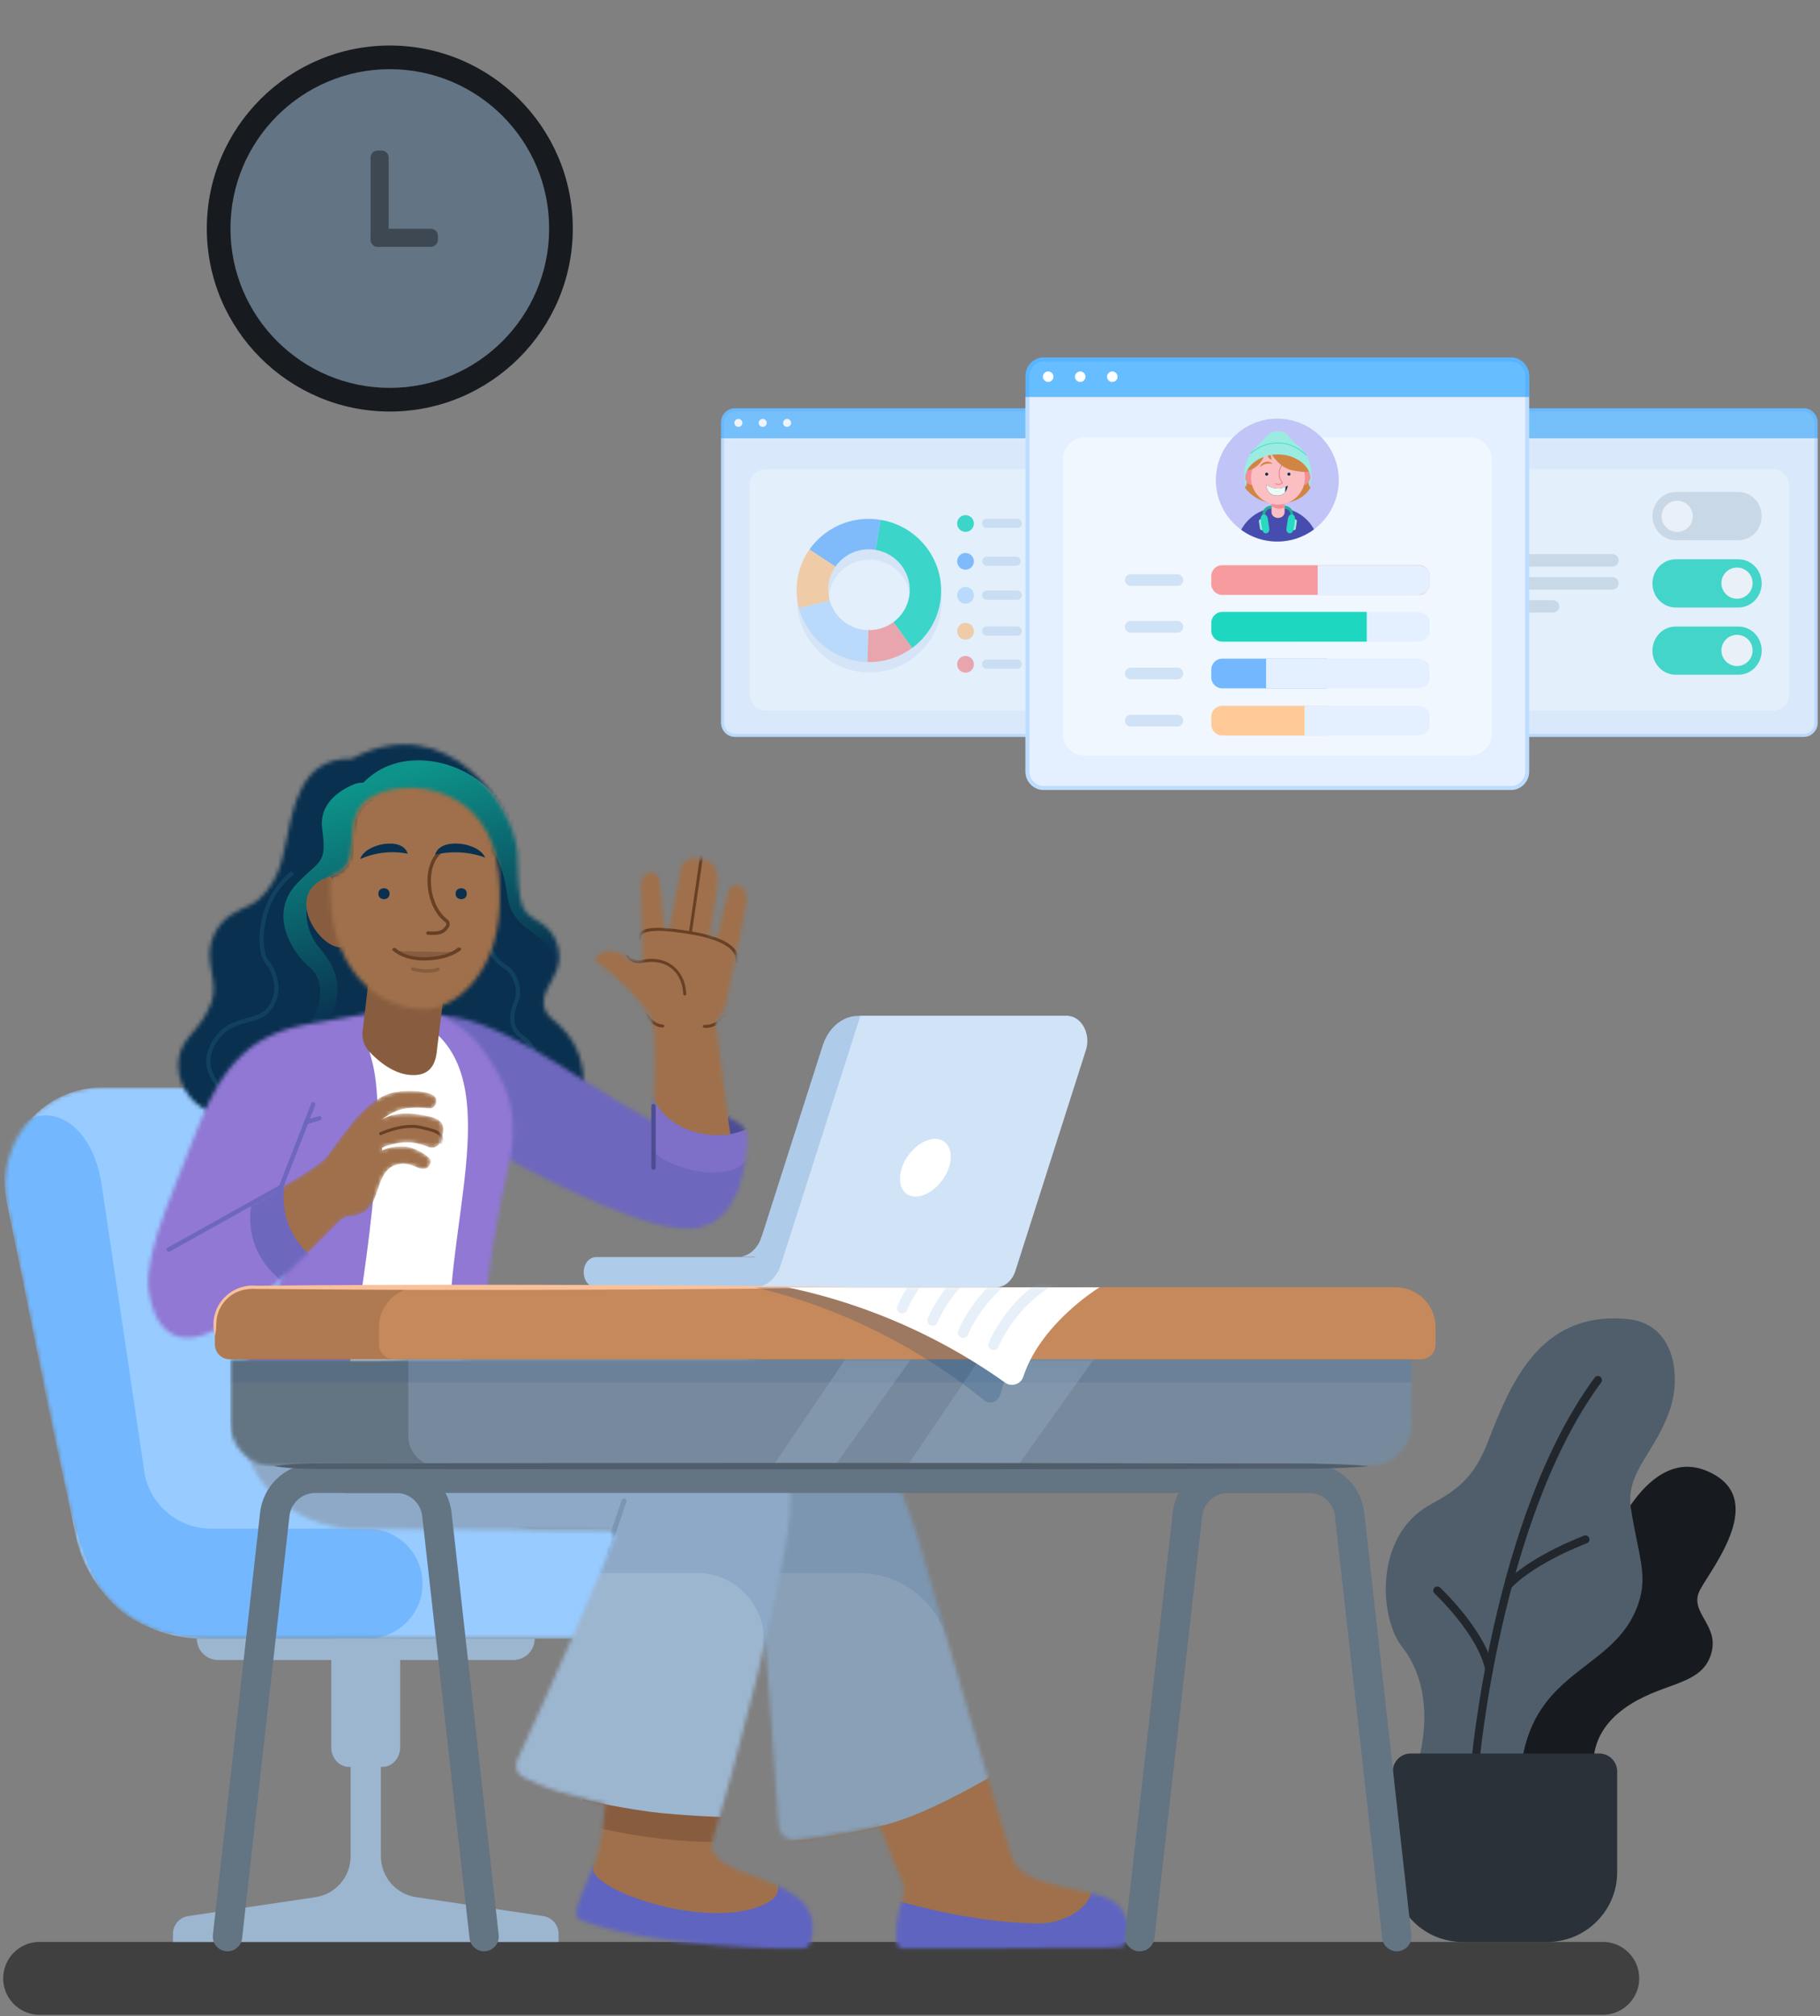 <svg width="455" height="504" viewBox="0 0 455 504" fill="none" xmlns="http://www.w3.org/2000/svg">
    <rect x="0" y="0" width="455" height="504" fill="#808080" stroke="none"/>
    <path d="M398.481 441.787s-1.49-8.06 7.47-14.62c8.96-6.57 18.65-5.57 21.53-12.86 3.17-8.03-5.7-11.02-2.41-16.99 3.29-5.97 17.03-22.98 1.79-29.55-15.24-6.57-24.5 18.5-24.5 18.5l-18.82 11.34-8.83 43.11 23.77 1.06v.01z" fill="#171B1F"/>
    <path d="M380.421 440.787c3.37-23.93 23.58-23.18 29.2-40 2.38-7.14-.02-11.82-1.87-23.55-1.49-9.46 6.22-13.97 9.86-25.28 2.69-8.36.92-21.04-10.61-22.2-22.55-2.27-29.73 17.13-35.1 30.86-3.48 8.88-7.64 11.83-14.34 15.52-14.22 7.83-12.67 28.44-7.07 35.5 9.36 11.8 4.12 28.41 4.12 28.41" fill="#505E6B"/>
    <g opacity=".82" stroke="#171B1F" stroke-width="2.02" stroke-linecap="round" stroke-linejoin="round">
        <path d="M368.771 441.207s5.351-61.9 30.711-96.23"/>
        <path d="M396.363 384.837s-12.54 4.67-18.9 11.03M359.332 397.607s11.11 10.42 12.95 19.61"/>
    </g>
    <path d="M352.701 438.337h47.1a4.49 4.49 0 0 1 4.49 4.49v25.17c0 9.63-7.82 17.45-17.45 17.45h-21.19c-9.63 0-17.45-7.82-17.45-17.45v-25.17a4.49 4.49 0 0 1 4.49-4.49h.01z" fill="#2A3138"/>
    <path opacity=".5" d="M400.691 485.437H9.911a9.11 9.11 0 0 0 0 18.22h390.78a9.11 9.11 0 0 0 0-18.22z" fill="#000"/>
    <mask id="ymf1qu4uda" style="mask-type:luminance" maskUnits="userSpaceOnUse" x="1" y="271" width="187" height="139">
        <path d="M173.271 409.627H50.611c-15.35 0-28.59-10.78-31.7-25.81l-17.09-82.67c-3.13-15.13 8.43-29.33 23.88-29.33h60.15c12.01 0 14 8.37 16.55 20.1l15.2 76.86a16.949 16.949 0 0 0 16.56 13.35h39.11c6.81 0 12.59 4.98 13.6 11.72 1.24 8.31-5.2 15.78-13.6 15.78z" fill="#fff"/>
    </mask>
    <g mask="url(#ymf1qu4uda)">
        <path d="M173.271 409.627H50.611c-15.35 0-28.59-10.78-31.7-25.81l-17.09-82.67c-3.13-15.13 8.43-29.33 23.88-29.33h72.43c12.01 0 1.72 8.37 4.27 20.1l15.2 76.86a16.949 16.949 0 0 0 16.56 13.35h39.11c6.81 0 12.59 4.98 13.6 11.72 1.24 8.31-5.2 15.78-13.6 15.78z" fill="#98CBFF"/>
        <path d="M105.49 393.847c-1.01-6.73-6.79-11.72-13.6-11.72H52.78c-7.97 0-14.87-5.56-16.56-13.35l-10.79-72.53c-3.7-24.43-27.18-22.44-24.13 1.43 2.87 13.93 13.28 69.97 17.98 85.54 4.7 15.57 10.71 26.4 36.93 26.4h35.68c8.4 0 14.84-7.47 13.6-15.78v.01z" fill="#73B8FF"/>
    </g>
    <path d="M95.222 464.057v-43.24h-7.57v43.24c0 5.07-3.68 9.38-8.68 10.18l-31.9 4.74c-2.2.33-3.83 2.21-3.83 4.44v2.02h96.4v-2.02c0-2.22-1.63-4.11-3.83-4.44l-31.9-4.74c-5-.8-8.68-5.11-8.68-10.18h-.01z" fill="#9CB6D0"/>
    <path d="M100.042 436.777v-27.15h-17.22v27.15c0 2.71 1.96 4.9 4.38 4.9h8.46c2.42 0 4.38-2.2 4.38-4.9z" fill="#9CB6D0"/>
    <path d="M49.191 409.627h84.49c0 2.95-2.39 5.34-5.34 5.34h-73.8c-2.95 0-5.34-2.39-5.34-5.34h-.01z" fill="#9CB6D0"/>
    <mask id="i9lrwyggqb" style="mask-type:luminance" maskUnits="userSpaceOnUse" x="44" y="186" width="102" height="114">
        <path d="M95.56 272.747c4.72 7.35 11.2 4.02 11.2 26.07 0 0-23.27 2.8-27.99-11.9-1.63-5.07-3.28-9.63-9.39-9.27-5.65.34-11.51 2.23-16.82.27-5.25-1.93-8.72-7.82-7.87-13.35.86-5.58 5.79-7.03 8.28-14.29 1.83-5.33-2.5-10.47.58-16.71 2.3-4.67 5.94-5.85 8.73-7.2 1.95-.94 2.85-1.77 4.38-3.6 2.33-2.79 3.54-6.02 4.49-10.61 2.1-10.13 3.77-22.82 16.77-22.47 23.93-12.88 40.65 12.12 41.42 23.37.26 3.71.02 7.47.68 11.14.25 1.38.65 2.78 1.54 3.86 1.11 1.34 2.82 2 4.23 3.02 3.42 2.46 4.9 7.29 3.46 11.25-1.21 3.32-4.27 6.5-3.09 9.84.63 1.77 2.29 2.91 3.69 4.16 5.46 4.88 7.52 13.22 4.96 20.08-2.06 5.52-5.58 3.43-9.3 1.46-3.7-1.96-7.41-3.93-11.11-5.89-5.12-2.71-10.24-5.42-15.35-8.14l-7.58-1.16s-10.64 2.74-5.91 10.09v-.02z" fill="#fff"/>
    </mask>
    <g mask="url(#i9lrwyggqb)">
        <path d="M178.7 152.827H1.42v157.88H178.7v-157.88z" fill="#09304F"/>
        <path d="M55.15 271.707s-5.69-4.57-1.57-11.24 10.48-4.3 13.62-8.15c3.14-3.85 1.97-8.87-.45-11.87s-2.36-15.34 6.41-22.3" stroke="#124160" stroke-width="1.05" stroke-miterlimit="10"/>
        <path d="M97.39 199.597s11.62-5.93 22.17 7.57c10.55 13.51 4.34 17.92 11.02 23.93 5.16 4.65 9.07 4.77 7.66 13.3 0 0 4.64-5.38 3.29-12.03-1.34-6.65-9.41-19.15-15.59-30.24s-22.73-15.87-32.63-8.61c-9.9 7.27 4.08 6.06 4.08 6.06v.02z" fill="url(#1f028ym8zc)"/>
        <path d="M122.57 235.217c-.12 3.17 1.67 5.2 3.85 6.54 2.18 1.34 3.97 5.43 2.6 8.69-1.37 3.25-1.46 6.57 1.22 8.54 2.69 1.97 3.91 3.58 2.9 7.67" stroke="#124160" stroke-width="1.05" stroke-miterlimit="10"/>
        <path d="M69.43 261.647s4.84-1.08 8.02-5.69c3.18-4.61 3.81-11.02-.13-14.24-3.94-3.23-10.57-13.03-3.02-20.92 5.72-5.96 7.47-4.66 6.25-13.57-.84-6.15 4.1-9.63 8.05-11.2 2.19-.87 4.7-.15 6.12 1.73l.96 1.27s-6 .54-6.99 7.17c-.99 6.63.5 10.59-5.87 12.95-7.39 2.73-7.96 11.98-2.81 17.98 5.53 6.44 4.96 11.31 3 16.71-2.63 7.26-9.55 7.28-9.55 7.28" fill="url(#icb1e9svcd)"/>
    </g>
    <mask id="1xpbe3lqke" style="mask-type:luminance" maskUnits="userSpaceOnUse" x="108" y="214" width="79" height="94">
        <path d="M108.461 254.117c6.82-.89 15.57 3.11 23.63 7.49 8.12 4.42 19.67 12.55 31.22 18.85 0 0 1.11-20.71-.29-25.17-1.4-4.46-11.25-13.38-13.39-14.48-2.14-1.11 1.15-3.66 4.17-2.91 3.02.76 3.56 3.07 6.87 2.41 0 0-.28-15.06-.45-18.94-.17-3.88 4.23-4.2 4.63-1.42.4 2.78 1.17 11.74 1.17 11.74l1.36.33s2.06-10.7 2.77-14.34c.71-3.64 3.21-3.24 5.14-3.02 1.94.22 4.22 1.81 4.13 5.15-.09 3.34-2.03 13.91-2.03 13.91l1.92.52s2.02-7.91 2.67-11.07c.66-3.16 4.71-2.15 4.7 1.18-.02 3.33-3.95 19.79-4.72 24.63-.77 4.84-3.06 6.28-3.06 6.28s2.7 20.71 3.06 24.04c0 0 4.91 1.89 4.86 4.63-.06 2.73-.25 22.96-14.56 23.25-14.31.29-47.26-18.57-47.26-18.57l-16.52-34.5-.02.01z" fill="#fff"/>
    </mask>
    <g mask="url(#1xpbe3lqke)">
        <path d="m117.651 335.275 85.363-17.057-17.057-85.363-85.363 17.057 17.057 85.363z" fill="#6D67BD"/>
        <path opacity=".5" d="M188.031 285.397c.1 3.37-2.15 6.36-5.42 7.17-3.68.91-9.11.99-15.98-2.35-1.49-.73-3.34-1.63-3.35-4.23l.23-10.11 1.51-5.67 22.7 5.37.3 9.82h.01z" fill="#9078D4"/>
        <path d="M182.591 283.527c6.8-1.52 6.87-3.39 4.24-5.82-2.63-2.44-6.38-.06-6.38-.06l2.14 5.88z" fill="#4D4D95"/>
        <path d="m190.03 269.847-8.08 9.45.64 4.22s-12.85 2.43-19.05-8.38c-6.2-10.81-9.88-19.75-13.39-22.98-3.51-3.23-7.4-9.41-6.7-12.73.7-3.32 4.98-12.19 6.85-14.9 1.88-2.72-5.22-3.42 8.77-10.6 13.99-7.18 10.95-13.68 20.2-8.65 9.25 5.03 16.26 3.79 14.39 14.9-1.86 11.11-3.63 49.67-3.63 49.67z" fill="#9F704B"/>
        <path d="M171.19 248.487c-.22-5.32-4.03-9.41-10.52-8.19-6.28 1.18-4.83-9.25-4.83-9.25" stroke="#684026" stroke-width=".75" stroke-linecap="round" stroke-linejoin="round"/>
        <path d="M184.351 240.387c.35-4.36-6.32-6.29-11.35-7.15-5.04-.85-13.45-2.06-13.17 1.35M172.59 233.177l2.79-19.12M176.1 256.577s3.24.42 5.77-3.52M165.69 256.477s-2.38.16-4.29-3.07" stroke="#684026" stroke-width=".75" stroke-linecap="round" stroke-linejoin="round"/>
    </g>
    <path d="m114.031 324.937 6.84 5.15-10.26 5.31 3.42-10.46z" fill="#FF977B"/>
    <mask id="rbry9w8y2f" style="mask-type:luminance" maskUnits="userSpaceOnUse" x="64" y="325" width="219" height="163">
        <path d="M64.98 368.637c10.55 12.55 69.941 3.01 76.841 2.22 4.76-.54 23.03-1.87 36.11-.86 6.36.49 5.73 12.94 9.97 19.95 3.21 5.31 5.62 53.92 6.87 66.64a3.658 3.658 0 0 0 3.5 3.3c2.28.1 21.61-3.38 21.61-3.38l5.94 14.55c.36.78.41 1.67.15 2.49-.49 1.53-1.27 4.16-1.58 6.21-.3 2-.34 3.65-.34 4.78 0 1.04.56 2.53 1.6 2.53h23.32c16.47-.23 27.65.03 30.87-.35.89-.11 1.64-.73 1.89-1.6.22-.74.38-1.79.3-3.2-.15-2.58-1.41-6-5.86-7.66-3.96-1.47-14.64-2.91-19.28-5.5-2.05-1.15-3.21-2.39-4.11-5.14-3.45-10.55-17.73-59.72-22-74.81-11.05-39.04-25.86-44.11-48.43-50.46-17.81-5.02-66.16-12.85-66.16-12.85l-45.6 8.1-5.62 35.04h.01z" fill="#fff"/>
    </mask>
    <g mask="url(#rbry9w8y2f)">
        <path d="m66.031 366.157 66.71-45.98 171.78 91.71-23.33 100.21-76.11-4.9-17.4-102.31-109.85-16.09-11.8-22.64z" fill="#9F704B"/>
        <path d="m216.621 472.657 1.02 31.58 71.34-10.57.31-25.8-16.65-5.98s2.43 6.35-.14 12.22c-1.56 3.56-7 6.84-13.34 6.72-21.63-.39-42.55-8.17-42.55-8.17h.01z" fill="#5F64C0"/>
        <path d="m272.042 432.577-22.85 10.64s-16.37 10-27.59 12.86c-23.42 5.97-38.63 4.22-38.63 4.22l-98.74-80.27-30.38-66.44 133.79-14.6 84.39 133.6.01-.01z" fill="#89A0B7"/>
        <path opacity=".1" d="M236.772 409.627a23.062 23.062 0 0 0-22.08-16.42H78.732c-10.25 0-18.55-16.6-18.55-37.07h158.19c10.25 0 18.4 33.01 18.4 53.49z" fill="#003973"/>
    </g>
    <mask id="fv3w5k7g5g" style="mask-type:luminance" maskUnits="userSpaceOnUse" x="60" y="316" width="144" height="172">
        <path d="M202.711 485.427c-.25.88-1.01 1.6-1.92 1.65-3.26.18-37.62 0-55.65-7.14-.89-.35-1.15-.98-1.03-2.18.12-1.2 1.19-4.36 4.23-11.23 1.32-2.98 1.1-4.06 1.72-6.2.17-.6.31-1.21.41-1.86.33-2.13.92-7.7.92-7.7s-3.8-.67-11.25-2.8c-3.47-.99-7.02-2.57-9.38-3.72-1.6-.78-2.18-2.72-1.34-4.5 5.42-11.41 23.5-52.71 24.17-55.14.25-.92-.82-1.96-1.69-1.95-9.22.09-51.19-.46-62.85-.45-12.09.01-28.37-8.8-28.97-28.06-.29-9.21 6.86-27.61 12.65-36.93 3.36-5.4 7.08 13.88 14.79 14.5 3.98.32 21.37-8.4 22.65-6.75 1.13 1.46 2.71 9.19 3.39 11.37 1.18 3.74 3.84 5.26 7.76 5.17 5.86-.12 32.29.62 40.05.86 21.38.68 38.5 11.96 36.05 36.84-1.75 17.74-14.93 66.99-19.15 80.35-3.62 11.46 29.51 7.79 24.42 25.85l.02.02z" fill="#fff"/>
    </mask>
    <g mask="url(#fv3w5k7g5g)">
        <path d="m49.201 360.507 14.46 44.26 86.04-10.61-15.1 104.07 78-6-2.68-171.28-154.45 16.6-6.27 22.96z" fill="#9F704B"/>
        <path d="M185.84 457.337s13.52 13.29 6.97 17.7c-12.95 8.72-46.57-2.49-44.47-8.5-7.7-9.29-8.86 2.18-8.86 2.18l.58 33.31 69.89-2.38-1.14-27.42-22.97-14.89z" fill="#5F64C0"/>
        <path d="M129.101 444.317s23.41 11.84 54.46 10.17c30.16-1.63 61.7-15.16 61.7-15.16l-45.49-154.03-144.02 34.36-19.78 76.69 93.14 47.97h-.01z" fill="#9CB6D0"/>
        <path d="m151.65 388.097 4.37-12.87" stroke="#89A0B7" stroke-width="1.24" stroke-miterlimit="10" stroke-linecap="round"/>
        <path d="M147.35 456.227s4.87 1.91 18.79 3.51c11.76 1.35 18.12.34 18.12.34l1.09-5.73s-9.95-.12-19.74-1.09c-9.79-.97-20.04-3.5-20.04-3.5l1.78 6.47z" fill="#885D3F"/>
        <path opacity=".1" d="m236.922 393.207-46.33 20.48c2.35-10.5-5.64-20.48-16.4-20.48h-95.46c-10.25 0-18.55-16.6-18.55-37.07h158.19c10.25 0 18.55 16.6 18.55 37.07z" fill="#003973"/>
    </g>
    <mask id="gqdr9t6srh" style="mask-type:luminance" maskUnits="userSpaceOnUse" x="37" y="252" width="92" height="105">
        <path d="M60.182 356.387s-1.57-6.14 1.32-15.68c3-9.92 9.9-23.08 9.9-23.08-9.05-2.9-27.45 15.88-32.5 7.88-5.14-8.14 2.98-23.53 9.78-41.67 6.91-18.44 14.42-25.56 29.63-28.07 9.96-1.64 16.84-3.54 27.25-3.24 4.16.12 11.31 4.68 14.6 9.1 7.12 9.56 10.08 17.27 6.83 30.56-1.98 8.09-6.79 33.89-4.76 34.32 0 0-1.36 18.03-9.79 7.95-5.46 3.61-11.96 6.33-25.17 7.35-2.73 11.59-27.09 14.58-27.09 14.58z" fill="#fff"/>
    </mask>
    <g mask="url(#gqdr9t6srh)">
        <path d="m132.97 243.127-93.48 2.29 13.81 144.12 126.96-51.28-47.29-95.13z" fill="#9078D4"/>
        <path d="M64.681 254.127c4.62-.22 20.68 2.87 17.61 17.64-2.43 11.69-15.84 63.82-15.84 63.82s-6.65 7.38-11.67 5.46-24.08-7.71-24.08-7.71l22.07-76.95s6.89-2.01 11.91-2.26z" fill="#9078D4"/>
        <path d="M90.831 256.347c-.17 1.44 1.2 4.95 2.34 9.55 3.79 15.37-1.82 54.37-7.22 83.12 0 0 27.37 13.05 26.49-14.58-.88-27.62 12.61-60.99-3.08-75.83l-18.53-2.27v.01z" fill="#fff"/>
    </g>
    <path d="m78.312 276.057-1.74 4.46-10.41 26.67" stroke="#6D67BD" stroke-width="1.08" stroke-miterlimit="10" stroke-linecap="round"/>
    <path d="M112.332 237.357s-2.69 21.99-2.97 24.08c-.28 2.09-.19 7.92-7.03 7.26-4.22-.41-7.87-3.55-10.01-5.83a6.336 6.336 0 0 1-1.67-5.08l2.7-22.8 18.97 2.36.01.01zM82.672 219.037c-12.44 3.78-2.93 18.23 2.79 17.79v-12.72l-2.79-5.07z" fill="#885D3F"/>
    <mask id="ijq8jjdmei" style="mask-type:luminance" maskUnits="userSpaceOnUse" x="82" y="196" width="43" height="57">
        <path d="M124.951 222.847c.71 20.01-11.06 29.44-18.89 29.44-11.12 0-24.89-9.77-23.39-33.26 10.86-3.04-1.62-18.21 15.41-21.74 7.59-1.57 26.87.67 26.87 25.56z" fill="#fff"/>
    </mask>
    <g mask="url(#ijq8jjdmei)">
        <path d="M142.751 177.987h-84.28v89.33h84.28v-89.33z" fill="#9F704B"/>
    </g>
    <path d="M113.901 223.407c-.03 1.82 2.83 1.82 2.8 0 .03-1.82-2.83-1.82-2.8 0zM94.592 223.407c-.03 1.82 2.83 1.82 2.8 0 .03-1.82-2.83-1.82-2.8 0z" fill="#09304F"/>
    <path d="M110.542 212.617c-4.95 3.34-3.95 13.89 1.05 17.56.47.34.53 1.04.18 1.5-.69.95-1.33 1.84-4.78 1.57" stroke="#684026" stroke-width=".86" stroke-miterlimit="10" stroke-linecap="round"/>
    <path d="M121.271 214.367c-1.61-3.87-11.34-5.13-12.48-.7 0 0 5.8-1.76 12.48.7zM90.05 214.737c1.2-3.87 10.681-5.7 11.871-1.32 0 0-5.62-1.46-11.87 1.32z" fill="#09304F"/>
    <path d="M99.022 237.707s2.649.16 7.119.17c2.25 0 5.48.33 8.01-.16 0 0-2.4 1.79-7.77 1.98-.34.01-3.91.35-7.36-2v.01z" fill="#885D3F"/>
    <path d="M105.491 240.097c-4.91-.14-7.21-2.4-7.31-2.5-.17-.18-.13-.43.09-.57.23-.14.56-.1.73.07.09.09 2.11 2.06 6.52 2.19h.49c5.78-.01 8.34-2.28 8.36-2.3.19-.17.52-.19.74-.05.22.15.25.4.06.57-.11.11-2.86 2.58-9.16 2.59h-.53.01z" fill="#684026"/>
    <path opacity=".4" d="M109.492 242.287s-2.12 1.08-6.33-.08" stroke="#684026" stroke-width=".86" stroke-miterlimit="10" stroke-linecap="round"/>
    <mask id="oe2cynb2aj" style="mask-type:luminance" maskUnits="userSpaceOnUse" x="37" y="272" width="74" height="63">
        <path d="M43.38 311.847c17.98-10.18 34.9-18.58 38.2-22.63 3.3-4.06 9.01-13.98 16.18-15.95 2.98-.82 7.61-.73 10.09.28.73.3 1.31.98 1.25 1.68-.09 1.13-.85 2-1.89 1.85-1.57-.23-4.41-.24-6.11.06-3.13.55-5.82 2.88-5.82 2.88s3.01-2.34 8.97-1.47c2.15.32 4.17.65 5.3 1.4 1.04.69 1.27 1.52 1.26 2.4-.01.88-.27 1.96-.64 3.02-.43 1.21-1.86 1.88-3.09 1.34-.9-.39-2.48-.83-3.45-1-3.94-.7-8.1 1.17-8.1 1.17v.69s2.46-1.23 5.98-.92c2.03.18 4.93 1.91 5.77 2.81.49.53.41.94.31 1.37 0 0-.17.54-.56.93-.57.56-1.59.62-3.03-.05-1.14-.53-3.2-1.37-5.65-.27-3.61 1.62-3.67 7.19-5.65 9.88-1.37 1.86-2.04 1.95-3.74 2.48-1.15.36-2.51-.14-4.39 1.74-5.16 5.18-21.93 23.13-32.33 27.63-11.79 5.1-15.08-6.53-14.96-11.88.07-3.29.73-6.42 6.1-9.46v.02z" fill="#fff"/>
    </mask>
    <g mask="url(#oe2cynb2aj)">
        <path d="M43.38 311.847c17.31-10.27 34.9-18.58 38.2-22.63 3.3-4.06 9.01-13.98 16.18-15.95 2.98-.82 7.61-.73 10.09.28.73.3 1.31.98 1.25 1.68-.09 1.13-.85 2-1.89 1.85-1.57-.23-4.41-.24-6.11.06-3.13.55-5.82 2.88-5.82 2.88s3.01-2.34 8.97-1.47c2.15.32 4.17.65 5.3 1.4 1.04.69 1.27 1.52 1.26 2.4-.01.88-.27 1.96-.64 3.02-.43 1.21-1.86 1.88-3.09 1.34-.9-.39-2.48-.83-3.45-1-3.94-.7-8.1 1.17-8.1 1.17v.69s2.46-1.23 5.98-.92c2.03.18 4.93 1.91 5.77 2.81.49.53.41.94.31 1.37 0 0-.17.54-.56.93-.57.56-1.59.62-3.03-.05-1.14-.53-3.2-1.37-5.65-.27-3.61 1.62-3.67 7.19-5.65 9.88-1.37 1.86-2.04 1.95-3.74 2.48-1.15.36-2.51-.14-4.39 1.74-5.16 5.18-21.93 23.13-32.33 27.63-11.79 5.1-18.71-5.48-18.59-10.83.07-3.29-.16-4.65 9.73-10.51v.02z" fill="#9F704B"/>
        <path d="M95.17 283.387s5.63-2.63 10.05-1.56c3.32.8 5.57 1.09 5.13 3.78" stroke="#684026" stroke-width=".75" stroke-linecap="round" stroke-linejoin="round"/>
        <path d="M72.23 291.877s-6.39 14.82 8.78 24.68c15.17 9.85-34.07 24.11-34.71 24.17-.64.06-18.32-17.52-18.32-17.52l14.22-23.09 30.03-8.24z" fill="#6D67BD"/>
        <path d="M63.89 297.147s-6.39 14.82 8.78 24.68c15.17 9.85-34.07 24.11-34.71 24.17-.64.06-18.32-17.52-18.32-17.52l14.22-23.09 30.03-8.24z" fill="#9078D4"/>
    </g>
    <path d="m70.251 296.707-28.05 15.66M79.862 279.537l-3.29.98" stroke="#6D67BD" stroke-width="1.08" stroke-miterlimit="10" stroke-linecap="round"/>
    <path d="M163.381 276.497v15.38" stroke="#4D4D95" stroke-width="1.1" stroke-miterlimit="10" stroke-linecap="round"/>
    <path d="M186.361 321.807h59.12l21.68-67.86h-52.61c-3.93 0-7.46 2.96-8.89 7.46l-19.29 60.4h-.01z" fill="#AFCBEA"/>
    <path d="M193.422 321.807h55.53c2.16 0 4.11-1.63 4.9-4.11l17.63-55.2c1.31-4.11-1.15-8.56-4.74-8.56h-51.65l-21.68 67.86.01.01z" fill="#D1E3F6"/>
    <path d="M148.992 314.247h42.63v7.56h-42.63c-1.7 0-3.07-1.69-3.07-3.78s1.38-3.78 3.07-3.78z" fill="#AFCBEA"/>
    <path d="M225.002 294.617v-.13c0-.07 0-.15.01-.22v-.11c0-.11.02-.22.03-.34.01-.12.03-.23.05-.35 0-.04.01-.08.02-.12.01-.07.03-.15.04-.22l.03-.15c.01-.06.03-.13.04-.19.01-.05.03-.11.04-.16.02-.06.03-.12.05-.18.02-.06.03-.12.05-.18.02-.05.03-.11.05-.16.02-.06.04-.12.06-.19.02-.05.03-.1.05-.15.02-.07.05-.13.07-.2.02-.04.03-.09.05-.13l.09-.21c.01-.03.03-.07.04-.1.03-.08.07-.16.1-.24 0-.02.02-.04.03-.06.34-.73.75-1.43 1.23-2.08 1.33-1.8 3.13-3.23 5.02-3.8 2.77-.83 4.89.44 5.41 2.93.06.3.1.62.12.95v.85c0 .11-.02.21-.03.32-.07.6-.21 1.21-.4 1.8-.04.13-.09.25-.13.38-.08.22-.17.43-.26.64a11.761 11.761 0 0 1-1.08 1.91c-.2.3-.42.59-.65.86-.1.12-.2.24-.31.36-.2.23-.42.45-.63.66-.18.18-.37.34-.56.51a9.413 9.413 0 0 1-1.51 1.05c-.1.06-.21.12-.31.17-.21.11-.42.21-.64.29-.21.09-.43.16-.65.23-.42.13-.83.2-1.21.24-.07 0-.14.01-.2.01h-.61c-.06 0-.11-.01-.17-.02-.03 0-.06 0-.08-.01-.06 0-.11-.02-.17-.03-.02 0-.05 0-.07-.01-.06-.01-.12-.02-.17-.04-.02 0-.03 0-.05-.01-.19-.02-.35-.09-.5-.17l-.12-.06a.539.539 0 0 1-.13-.07c-.03-.01-.05-.03-.08-.04-.04-.02-.08-.05-.12-.07-.03-.02-.05-.03-.08-.05-.04-.03-.08-.05-.11-.08-.03-.02-.05-.04-.08-.06-.04-.03-.07-.06-.11-.08-.03-.02-.05-.04-.07-.06-.03-.03-.07-.06-.1-.09l-.06-.06c-.06-.06-.12-.12-.18-.19a.572.572 0 0 0-.07-.08.36.36 0 0 1-.07-.1c-.02-.03-.05-.06-.07-.1l-.07-.1c-.02-.03-.05-.07-.07-.11-.02-.03-.04-.07-.06-.11a1.09 1.09 0 0 0-.06-.11c-.02-.04-.04-.07-.06-.11l-.06-.12c-.02-.04-.03-.07-.05-.11-.02-.04-.04-.09-.06-.14-.01-.04-.03-.07-.04-.11a.983.983 0 0 1-.05-.16l-.03-.09c-.03-.09-.05-.17-.07-.26 0-.02 0-.04-.01-.07-.02-.07-.03-.14-.04-.21 0-.03-.01-.07-.02-.11 0-.06-.02-.12-.03-.18 0-.04 0-.08-.01-.12 0-.06-.01-.12-.02-.18v-.63l-.03.02z" fill="#fff"/>
    <path d="M195.232 316.137c-1.09 3.42-3.78 5.67-6.77 5.67h-1.79 14.86l2.42-5.67h-8.72z" fill="#D1E3F6"/>
    <path d="M190.392 309.177c-.98 3.06-3.381 5.07-6.051 5.07h-2.32l11.75-.17 2.42-5.67-5.079.17c-.32 0-.6.24-.72.6z" fill="#AFCBEA"/>
    <path d="M63.64 321.817h244.301c5.48 0 9.92 4.45 9.92 9.92v4.36c0 2.04-1.66 3.69-3.69 3.69H57.411c-2.04 0-3.69-1.66-3.69-3.69v-4.36c0-5.48 4.45-9.92 9.92-9.92z" fill="#AF7A52"/>
    <path d="M104.672 321.817h244.3c5.48 0 9.92 4.45 9.92 9.92v4.36c0 2.04-1.66 3.69-3.69 3.69H98.442c-2.04 0-3.69-1.66-3.69-3.69v-4.36c0-5.48 4.45-9.92 9.92-9.92z" fill="#C6895C"/>
    <mask id="upgive6owk" style="mask-type:luminance" maskUnits="userSpaceOnUse" x="57" y="339" width="297" height="28">
        <path d="M57.551 339.787h295.5v15.86c0 6-4.87 10.88-10.88 10.88H68.421c-6 0-10.88-4.87-10.88-10.88v-15.86h.01z" fill="#fff"/>
    </mask>
    <g mask="url(#upgive6owk)">
        <path d="M116.581 366.517h-59.03v-26.73h44.6l14.43 26.73z" fill="#637483"/>
        <path d="M102.07 339.787h250.98v26.73H109.62a7.55 7.55 0 0 1-7.55-7.55v-19.18z" fill="#778A9D"/>
        <path opacity=".1" d="M353.051 339.557h-295.5v6.03h295.5v-6.03z" fill="#003973"/>
        <path opacity=".3" d="m237.041 390.727 64.3-89.98h-30.06l-55.33 81.74 21.09 8.24zM191.31 390.727l64.31-89.98h-17.89l-55.32 81.74 8.9 8.24z" fill="#9CB6D0"/>
    </g>
    <path d="M349.211 487.787c-1.87 0-3.44-1.41-3.65-3.26l-11.83-105.53a6.517 6.517 0 0 0-6.48-5.79h-20.23c-3.32 0-6.11 2.49-6.48 5.79l-11.94 105.51a3.694 3.694 0 0 1-3.68 3.28c-2.21 0-3.93-1.92-3.68-4.12l11.95-105.5c.79-7.05 6.73-12.36 13.82-12.36h20.23c7.09 0 13.03 5.31 13.82 12.36l11.78 105.54a3.672 3.672 0 0 1-3.65 4.08h.02z" fill="#637483"/>
    <path d="M322.792 365.807H86.342v7.39h236.45v-7.39z" fill="#637483"/>
    <path d="M121.032 487.787c-1.87 0-3.44-1.41-3.65-3.26l-11.83-105.53a6.517 6.517 0 0 0-6.48-5.79h-20.23c-3.32 0-6.11 2.49-6.48 5.79l-11.84 105.53a3.67 3.67 0 0 1-3.65 3.26c-2.19 0-3.89-1.9-3.65-4.08l11.8-105.54c.79-7.05 6.73-12.36 13.82-12.36h20.23c7.09 0 13.03 5.31 13.82 12.36l11.78 105.54a3.672 3.672 0 0 1-3.65 4.08h.01z" fill="#637483"/>
    <path d="M342.172 366.517c-9.72.94-24.29.56-34.22.66-69.28.19-153.22.17-222.42.03-5.7-.05-11.41.2-17.11-.7 5.7-.9 11.41-.64 17.11-.7 69.18-.14 153.17-.16 222.42.04 9.84.1 24.47-.28 34.22.66v.01z" fill="#505E6B"/>
    <path d="M53.722 333.777c-1.82-6.74 3.54-13.01 10.46-12.37l2.64-.02c32.68-.32 72.7-.24 105.62-.06 10.49.07 31.75.31 42.25.48l-21.12.29c-32.74.31-73.03.45-105.62.28l-21.12-.15-2.64-.02c-2.59-.16-5.16.41-7.11 2.18a8.7 8.7 0 0 0-2.67 4.23c-.53 1.68-.17 3.45-.67 5.16h-.02z" fill="#F8C19C"/>
    <path opacity=".2" d="M270.152 321.807s-15.65 10.62-20.05 26.66c-.53 1.94-2.59 2.74-4.06 1.56l-.53-.42c-17.01-13.54-36.33-23.01-56.76-27.8h81.4z" fill="#003973"/>
    <path d="M274.892 321.807s-14.64 8.88-19.06 22.34c-.63 1.9-2.93 2.64-4.56 1.48a145.394 145.394 0 0 0-54.42-23.82h78.05-.01z" fill="#fff"/>
    <mask id="6n8h5zlmdl" style="mask-type:luminance" maskUnits="userSpaceOnUse" x="196" y="321" width="79" height="26">
        <path d="M274.892 321.807s-14.64 8.88-19.06 22.34c-.63 1.9-2.93 2.64-4.56 1.48a145.394 145.394 0 0 0-54.42-23.82h78.05-.01z" fill="#fff"/>
    </mask>
    <g opacity=".3" stroke="#AFCBEA" stroke-width="2.63" stroke-linecap="round" stroke-linejoin="round" mask="url(#6n8h5zlmdl)">
        <path d="M248.4 336.197s4.6-11.96 17.51-17.81M240.781 333.147s4.6-11.96 17.51-17.81M233.16 330.087s4.6-11.96 17.51-17.81M225.541 327.037s4.6-11.96 17.51-17.81"/>
    </g>
    <path d="M275.961 105.557a3.49 3.49 0 0 0-3.479-3.49h-88.731c-1.91 0-3.48 1.57-3.48 3.49v4h95.681v-4h.009z" fill="#66BDFF"/>
    <path d="M180.281 109.557v71.16c0 1.92 1.56 3.49 3.48 3.49h88.73c1.91 0 3.48-1.57 3.48-3.49v-71.16H180.281z" fill="#E4F0FF"/>
    <path d="M185.592 105.717c0 .55-.45 1-1 1s-1-.45-1-1 .45-1 1-1 1 .45 1 1zM191.682 105.717c0 .55-.45 1-1 1s-1-.45-1-1 .45-1 1-1 1 .45 1 1zM197.771 105.717c0 .55-.45 1-1 1s-1-.45-1-1 .45-1 1-1 1 .45 1 1z" fill="#fff"/>
    <path d="M272.482 102.827c1.5 0 2.72 1.23 2.72 2.74v75.16c0 1.51-1.22 2.74-2.72 2.74h-88.731c-1.5 0-2.72-1.23-2.72-2.74v-75.16c0-1.51 1.22-2.74 2.72-2.74h88.731zm0-.76h-88.731c-1.91 0-3.48 1.57-3.48 3.49v75.16c0 1.92 1.56 3.49 3.48 3.49h88.731c1.91 0 3.479-1.57 3.479-3.49v-75.16a3.49 3.49 0 0 0-3.479-3.49z" fill="#2691FF" opacity=".2"/>
    <path d="M264.741 117.247h-73.23a4.12 4.12 0 0 0-4.12 4.12v52.17a4.12 4.12 0 0 0 4.12 4.12h73.23a4.12 4.12 0 0 0 4.12-4.12v-52.17a4.12 4.12 0 0 0-4.12-4.12z" fill="#F0F7FF"/>
    <path d="M220.312 132.547h-.02a18.08 18.08 0 0 0-17.78 7.42 17.646 17.646 0 0 0-2.97 7.26c-.04.21-.07.42-.09.63-.13.97-.17 1.94-.14 2.9.05 1.46.28 2.9.67 4.27 1.9 6.38 7.37 11.65 14.43 12.83 4.04.67 7.99-.04 11.35-1.78.84-.44 1.65-.94 2.42-1.51 3.6-2.66 6.21-6.65 7-11.39 1.63-9.75-5.03-18.99-14.87-20.63zm1.82 26.42c-1.9.99-4.13 1.39-6.41 1.01-4.02-.67-7.1-3.59-8.14-7.23-.22-.78-.35-1.58-.38-2.41-.02-.54 0-1.09.08-1.64.02-.12.03-.24.05-.36.25-1.52.84-2.91 1.67-4.1 2.17-3.1 6.03-4.86 10.05-4.19 5.55.93 9.31 6.14 8.4 11.64-.45 2.68-1.92 4.93-3.95 6.43-.43.32-.88.6-1.36.85h-.01z" fill="#AECAE9" style="mix-blend-mode:multiply" opacity=".25"/>
    <path d="M243.471 148.817c0 1.15-.93 2.09-2.09 2.09-1.16 0-2.09-.93-2.09-2.09 0-1.16.93-2.09 2.09-2.09 1.16 0 2.09.93 2.09 2.09z" fill="#BDDDFF"/>
    <path d="M243.471 140.327c0 1.15-.93 2.09-2.09 2.09-1.16 0-2.09-.93-2.09-2.09 0-1.16.93-2.09 2.09-2.09 1.16 0 2.09.93 2.09 2.09z" fill="#73B7FF"/>
    <path d="M254.301 149.927h-7.62c-.63 0-1.15-.52-1.15-1.15 0-.63.52-1.15 1.15-1.15h7.62c.63 0 1.15.52 1.15 1.15 0 .63-.52 1.15-1.15 1.15zM254.031 139.147h-7.35c-.63 0-1.14.51-1.14 1.14v.01c0 .63.51 1.14 1.14 1.14h7.35c.63 0 1.14-.51 1.14-1.14v-.01c0-.63-.51-1.14-1.14-1.14z" fill="#D0E2F5"/>
    <path d="M243.471 130.867c0 1.15-.93 2.09-2.09 2.09-1.16 0-2.09-.93-2.09-2.09 0-1.16.93-2.09 2.09-2.09 1.16 0 2.09.93 2.09 2.09z" fill="#1ED7C1"/>
    <path d="M254.301 131.977h-7.62c-.63 0-1.15-.52-1.15-1.15 0-.63.52-1.15 1.15-1.15h7.62c.63 0 1.15.52 1.15 1.15 0 .63-.52 1.15-1.15 1.15z" fill="#D0E2F5"/>
    <path d="M243.471 157.797c0 1.15-.93 2.09-2.09 2.09-1.16 0-2.09-.93-2.09-2.09 0-1.16.93-2.09 2.09-2.09 1.16 0 2.09.93 2.09 2.09z" fill="#FFCA97"/>
    <path d="M254.301 158.907h-7.62c-.63 0-1.15-.52-1.15-1.15 0-.63.52-1.15 1.15-1.15h7.62c.63 0 1.15.52 1.15 1.15 0 .63-.52 1.15-1.15 1.15z" fill="#D0E2F5"/>
    <path d="M243.471 166.067c0 1.15-.93 2.09-2.09 2.09-1.16 0-2.09-.93-2.09-2.09 0-1.16.93-2.09 2.09-2.09 1.16 0 2.09.93 2.09 2.09z" fill="#F89B9E"/>
    <path d="M254.301 167.177h-7.62c-.63 0-1.15-.52-1.15-1.15 0-.63.52-1.15 1.15-1.15h7.62c.63 0 1.15.52 1.15 1.15 0 .63-.52 1.15-1.15 1.15z" fill="#D0E2F5"/>
    <path d="m218.901 137.457 1.24-7.5a18.08 18.08 0 0 0-17.78 7.42l6.49 4.27c2.17-3.1 6.03-4.86 10.05-4.19z" fill="#73B7FF"/>
    <path d="M220.162 129.957h-.02l-1.24 7.5c5.55.93 9.31 6.14 8.4 11.64-.45 2.68-1.92 4.93-3.95 6.43l4.69 6.45c3.6-2.66 6.21-6.65 7-11.39 1.63-9.75-5.03-18.99-14.87-20.63h-.01z" fill="#1ED7C1"/>
    <path d="M207.182 145.737c.25-1.48.81-2.83 1.61-4 .02-.03.04-.07.07-.1l-3.95-2.6-2.54-1.67a17.646 17.646 0 0 0-2.97 7.26c-.04.21-.07.42-.09.63-.13.97-.17 1.94-.14 2.9.04 1.33.25 2.64.58 3.89l7.68-1.95c-.21-.76-.34-1.55-.37-2.36-.02-.54 0-1.09.08-1.64.02-.12.03-.24.05-.36h-.01z" fill="#FFCA97"/>
    <path d="M215.582 157.387c-4.02-.67-7.1-3.59-8.14-7.23 0-.02 0-.03-.01-.05l-7.68 1.95c.03.12.06.25.1.38 1.9 6.38 7.37 11.65 14.43 12.83.88.15 1.75.22 2.61.24l.21-7.99c-.5 0-1.01-.05-1.51-.13h-.01z" fill="#BDDDFF"/>
    <path d="M225.621 163.477c.84-.44 1.65-.94 2.42-1.51l-4.69-6.45c-.43.32-.88.6-1.36.85-1.48.77-3.15 1.18-4.9 1.14l-.21 7.99c3.12.07 6.11-.66 8.74-2.03v.01z" fill="#F89B9E"/>
    <path d="M454.391 105.557c0-1.92-1.56-3.49-3.48-3.49h-88.73c-1.91 0-3.48 1.57-3.48 3.49v4h95.68v-4h.01z" fill="#66BDFF"/>
    <path d="M358.711 109.557v71.16c0 1.92 1.56 3.49 3.48 3.49h88.73c1.91 0 3.48-1.57 3.48-3.49v-71.16H358.711z" fill="#E4F0FF"/>
    <path d="M364.021 105.717c0 .55-.45 1-1 1s-1-.45-1-1 .45-1 1-1 1 .45 1 1zM370.111 105.717c0 .55-.45 1-1 1s-1-.45-1-1 .45-1 1-1 1 .45 1 1zM376.201 105.717c0 .55-.45 1-1 1s-1-.45-1-1 .45-1 1-1 1 .45 1 1z" fill="#fff"/>
    <path d="M450.921 102.827c1.5 0 2.72 1.23 2.72 2.74v75.16c0 1.51-1.22 2.74-2.72 2.74h-88.73c-1.5 0-2.72-1.23-2.72-2.74v-75.16c0-1.51 1.22-2.74 2.72-2.74h88.73zm0-.76h-88.73c-1.91 0-3.48 1.57-3.48 3.49v75.16c0 1.92 1.56 3.49 3.48 3.49h88.73c1.91 0 3.48-1.57 3.48-3.49v-75.16c0-1.92-1.56-3.49-3.48-3.49z" fill="#2691FF" opacity=".2"/>
    <path d="M443.172 117.247h-73.23a4.12 4.12 0 0 0-4.12 4.12v52.17a4.12 4.12 0 0 0 4.12 4.12h73.23a4.12 4.12 0 0 0 4.12-4.12v-52.17a4.12 4.12 0 0 0-4.12-4.12z" fill="#F0F7FF"/>
    <path d="M404.652 140.077c0 .86-.69 1.55-1.55 1.55h-28.87c-.86 0-1.55-.69-1.55-1.55 0-.86.69-1.55 1.55-1.55h28.87c.86 0 1.55.69 1.55 1.55zM404.652 145.837c0 .86-.69 1.55-1.55 1.55h-28.87c-.86 0-1.55-.69-1.55-1.55 0-.86.69-1.55 1.55-1.55h28.87c.86 0 1.55.69 1.55 1.55zM389.802 151.587c0 .86-.69 1.55-1.55 1.55h-14.02c-.86 0-1.55-.69-1.55-1.55 0-.86.69-1.55 1.55-1.55h14.02c.86 0 1.55.69 1.55 1.55zM413.121 129.017c0-3.32 2.6-6.02 5.8-6.02h15.7c3.2 0 5.8 2.69 5.8 6.02 0 3.32-2.6 6.02-5.8 6.02h-15.7c-3.2 0-5.8-2.69-5.8-6.02z" fill="#CEDBE6"/>
    <path d="M415.402 129.077c0 2.16 1.75 3.9 3.9 3.9s3.9-1.75 3.9-3.9-1.75-3.9-3.9-3.9-3.9 1.75-3.9 3.9z" fill="#F8F9FA"/>
    <path d="M440.421 145.837c0 3.32-2.6 6.02-5.8 6.02h-15.71c-3.2 0-5.8-2.69-5.8-6.02 0-3.32 2.6-6.02 5.8-6.02h15.71c3.2 0 5.8 2.69 5.8 6.02z" fill="#28D7C1"/>
    <path d="M438.152 145.777c0-2.16-1.75-3.9-3.9-3.9s-3.9 1.75-3.9 3.9 1.75 3.9 3.9 3.9 3.9-1.75 3.9-3.9z" fill="#F8F9FA"/>
    <path d="M440.421 162.647c0 3.32-2.6 6.02-5.8 6.02h-15.71c-3.2 0-5.8-2.69-5.8-6.02 0-3.32 2.6-6.02 5.8-6.02h15.71c3.2 0 5.8 2.69 5.8 6.02z" fill="#28D7C1"/>
    <path d="M438.152 162.597c0-2.16-1.75-3.9-3.9-3.9s-3.9 1.75-3.9 3.9 1.75 3.9 3.9 3.9 3.9-1.75 3.9-3.9z" fill="#F8F9FA"/>
    <g style="mix-blend-mode:multiply" opacity=".2">
        <path d="M275.961 105.557a3.49 3.49 0 0 0-3.479-3.49h-88.731c-1.91 0-3.48 1.57-3.48 3.49v4h95.681v-4h.009z" fill="#AFCBEA"/>
        <path d="M180.281 109.557v71.16c0 1.92 1.56 3.49 3.48 3.49h88.73c1.91 0 3.48-1.57 3.48-3.49v-71.16H180.281zM185.592 105.717c0 .55-.45 1-1 1s-1-.45-1-1 .45-1 1-1 1 .45 1 1zM191.682 105.717c0 .55-.45 1-1 1s-1-.45-1-1 .45-1 1-1 1 .45 1 1zM197.771 105.717c0 .55-.45 1-1 1s-1-.45-1-1 .45-1 1-1 1 .45 1 1z" fill="#AFCBEA"/>
        <path opacity=".2" d="M272.482 102.067h-88.731c-1.91 0-3.48 1.57-3.48 3.49v75.16c0 1.92 1.56 3.49 3.48 3.49h88.731c1.91 0 3.479-1.57 3.479-3.49v-75.16a3.49 3.49 0 0 0-3.479-3.49z" fill="#AFCBEA"/>
        <path d="M264.741 117.247h-73.23a4.12 4.12 0 0 0-4.12 4.12v52.17a4.12 4.12 0 0 0 4.12 4.12h73.23a4.12 4.12 0 0 0 4.12-4.12v-52.17a4.12 4.12 0 0 0-4.12-4.12z" fill="#AFCBEA"/>
        <path d="M220.312 132.547h-.02a18.08 18.08 0 0 0-17.78 7.42 17.646 17.646 0 0 0-2.97 7.26c-.04.21-.07.42-.09.63-.13.97-.17 1.94-.14 2.9.05 1.46.28 2.9.67 4.27 1.9 6.38 7.37 11.65 14.43 12.83 4.04.67 7.99-.04 11.35-1.78.84-.44 1.65-.94 2.42-1.51 3.6-2.66 6.21-6.65 7-11.39 1.63-9.75-5.03-18.99-14.87-20.63zm1.82 26.42c-1.9.99-4.13 1.39-6.41 1.01-4.02-.67-7.1-3.59-8.14-7.23-.22-.78-.35-1.58-.38-2.41-.02-.54 0-1.09.08-1.64.02-.12.03-.24.05-.36.25-1.52.84-2.91 1.67-4.1 2.17-3.1 6.03-4.86 10.05-4.19 5.55.93 9.31 6.14 8.4 11.64-.45 2.68-1.92 4.93-3.95 6.43-.43.32-.88.6-1.36.85h-.01z" fill="#AFCBEA" style="mix-blend-mode:multiply" opacity=".25"/>
        <path d="M243.471 148.817c0 1.15-.93 2.09-2.09 2.09-1.16 0-2.09-.93-2.09-2.09 0-1.16.93-2.09 2.09-2.09 1.16 0 2.09.93 2.09 2.09zM243.471 140.327c0 1.15-.93 2.09-2.09 2.09-1.16 0-2.09-.93-2.09-2.09 0-1.16.93-2.09 2.09-2.09 1.16 0 2.09.93 2.09 2.09zM254.301 149.927h-7.62c-.63 0-1.15-.52-1.15-1.15 0-.63.52-1.15 1.15-1.15h7.62c.63 0 1.15.52 1.15 1.15 0 .63-.52 1.15-1.15 1.15zM254.031 139.147h-7.35c-.63 0-1.14.51-1.14 1.14v.01c0 .63.51 1.14 1.14 1.14h7.35c.63 0 1.14-.51 1.14-1.14v-.01c0-.63-.51-1.14-1.14-1.14zM243.471 130.867c0 1.15-.93 2.09-2.09 2.09-1.16 0-2.09-.93-2.09-2.09 0-1.16.93-2.09 2.09-2.09 1.16 0 2.09.93 2.09 2.09zM254.301 131.977h-7.62c-.63 0-1.15-.52-1.15-1.15 0-.63.52-1.15 1.15-1.15h7.62c.63 0 1.15.52 1.15 1.15 0 .63-.52 1.15-1.15 1.15zM243.471 157.797c0 1.15-.93 2.09-2.09 2.09-1.16 0-2.09-.93-2.09-2.09 0-1.16.93-2.09 2.09-2.09 1.16 0 2.09.93 2.09 2.09zM254.301 158.907h-7.62c-.63 0-1.15-.52-1.15-1.15 0-.63.52-1.15 1.15-1.15h7.62c.63 0 1.15.52 1.15 1.15 0 .63-.52 1.15-1.15 1.15zM243.471 166.067c0 1.15-.93 2.09-2.09 2.09-1.16 0-2.09-.93-2.09-2.09 0-1.16.93-2.09 2.09-2.09 1.16 0 2.09.93 2.09 2.09zM254.301 167.177h-7.62c-.63 0-1.15-.52-1.15-1.15 0-.63.52-1.15 1.15-1.15h7.62c.63 0 1.15.52 1.15 1.15 0 .63-.52 1.15-1.15 1.15zM218.901 137.457l1.24-7.5a18.08 18.08 0 0 0-17.78 7.42l6.49 4.27c2.17-3.1 6.03-4.86 10.05-4.19zM220.162 129.957h-.02l-1.24 7.5c5.55.93 9.31 6.14 8.4 11.64-.45 2.68-1.92 4.93-3.95 6.43l4.69 6.45c3.6-2.66 6.21-6.65 7-11.39 1.63-9.75-5.03-18.99-14.87-20.63h-.01z" fill="#AFCBEA"/>
        <path d="M207.182 145.737c.25-1.48.81-2.83 1.61-4 .02-.03.04-.07.07-.1l-3.95-2.6-2.54-1.67a17.646 17.646 0 0 0-2.97 7.26c-.04.21-.07.42-.09.63-.13.97-.17 1.94-.14 2.9.04 1.33.25 2.64.58 3.89l7.68-1.95c-.21-.76-.34-1.55-.37-2.36-.02-.54 0-1.09.08-1.64.02-.12.03-.24.05-.36h-.01zM215.582 157.387c-4.02-.67-7.1-3.59-8.14-7.23 0-.02 0-.03-.01-.05l-7.68 1.95c.03.12.06.25.1.38 1.9 6.38 7.37 11.65 14.43 12.83.88.15 1.75.22 2.61.24l.21-7.99c-.5 0-1.01-.05-1.51-.13h-.01z" fill="#AFCBEA"/>
        <path d="M225.621 163.477c.84-.44 1.65-.94 2.42-1.51l-4.69-6.45c-.43.32-.88.6-1.36.85-1.48.77-3.15 1.18-4.9 1.14l-.21 7.99c3.12.07 6.11-.66 8.74-2.03v.01zM454.391 105.557c0-1.92-1.56-3.49-3.48-3.49h-88.73c-1.91 0-3.48 1.57-3.48 3.49v4h95.68v-4h.01z" fill="#AFCBEA"/>
        <path d="M358.711 109.557v71.16c0 1.92 1.56 3.49 3.48 3.49h88.73c1.91 0 3.48-1.57 3.48-3.49v-71.16H358.711zM364.021 105.717c0 .55-.45 1-1 1s-1-.45-1-1 .45-1 1-1 1 .45 1 1zM370.111 105.717c0 .55-.45 1-1 1s-1-.45-1-1 .45-1 1-1 1 .45 1 1zM376.201 105.717c0 .55-.45 1-1 1s-1-.45-1-1 .45-1 1-1 1 .45 1 1z" fill="#AFCBEA"/>
        <path opacity=".2" d="M450.921 102.067h-88.73c-1.91 0-3.48 1.57-3.48 3.49v75.16c0 1.92 1.56 3.49 3.48 3.49h88.73c1.91 0 3.48-1.57 3.48-3.49v-75.16c0-1.92-1.56-3.49-3.48-3.49z" fill="#AFCBEA"/>
        <path d="M443.172 117.247h-73.23a4.12 4.12 0 0 0-4.12 4.12v52.17a4.12 4.12 0 0 0 4.12 4.12h73.23a4.12 4.12 0 0 0 4.12-4.12v-52.17a4.12 4.12 0 0 0-4.12-4.12z" fill="#AFCBEA"/>
        <path d="M404.652 140.077c0 .86-.69 1.55-1.55 1.55h-28.87c-.86 0-1.55-.69-1.55-1.55 0-.86.69-1.55 1.55-1.55h28.87c.86 0 1.55.69 1.55 1.55zM404.652 145.837c0 .86-.69 1.55-1.55 1.55h-28.87c-.86 0-1.55-.69-1.55-1.55 0-.86.69-1.55 1.55-1.55h28.87c.86 0 1.55.69 1.55 1.55zM389.802 151.587c0 .86-.69 1.55-1.55 1.55h-14.02c-.86 0-1.55-.69-1.55-1.55 0-.86.69-1.55 1.55-1.55h14.02c.86 0 1.55.69 1.55 1.55zM413.121 129.017c0-3.32 2.6-6.02 5.8-6.02h15.7c3.2 0 5.8 2.69 5.8 6.02 0 3.32-2.6 6.02-5.8 6.02h-15.7c-3.2 0-5.8-2.69-5.8-6.02z" fill="#AFCBEA"/>
        <path d="M415.402 129.077c0 2.16 1.75 3.9 3.9 3.9s3.9-1.75 3.9-3.9-1.75-3.9-3.9-3.9-3.9 1.75-3.9 3.9zM440.421 145.837c0 3.32-2.6 6.02-5.8 6.02h-15.71c-3.2 0-5.8-2.69-5.8-6.02 0-3.32 2.6-6.02 5.8-6.02h15.71c3.2 0 5.8 2.69 5.8 6.02z" fill="#AFCBEA"/>
        <path d="M438.152 145.777c0-2.16-1.75-3.9-3.9-3.9s-3.9 1.75-3.9 3.9 1.75 3.9 3.9 3.9 3.9-1.75 3.9-3.9zM440.421 162.647c0 3.32-2.6 6.02-5.8 6.02h-15.71c-3.2 0-5.8-2.69-5.8-6.02 0-3.32 2.6-6.02 5.8-6.02h15.71c3.2 0 5.8 2.69 5.8 6.02z" fill="#AFCBEA"/>
        <path d="M438.152 162.597c0-2.16-1.75-3.9-3.9-3.9s-3.9 1.75-3.9 3.9 1.75 3.9 3.9 3.9 3.9-1.75 3.9-3.9z" fill="#AFCBEA"/>
    </g>
    <path d="M382.301 93.957c0-2.53-2.06-4.6-4.57-4.6h-116.78c-2.52 0-4.57 2.07-4.57 4.6v5.26h125.93v-5.26h-.01z" fill="#66BDFF"/>
    <path d="M256.362 99.227v93.66c0 2.53 2.06 4.6 4.57 4.6h116.78c2.52 0 4.57-2.07 4.57-4.6v-93.66h-125.93.01z" fill="#E4F0FF"/>
    <path d="M263.35 94.167c0 .73-.59 1.32-1.31 1.32-.72 0-1.31-.59-1.31-1.32 0-.73.59-1.32 1.31-1.32.72 0 1.31.59 1.31 1.32zM271.362 94.167c0 .73-.59 1.32-1.31 1.32-.72 0-1.31-.59-1.31-1.32 0-.73.59-1.32 1.31-1.32.72 0 1.31.59 1.31 1.32zM279.382 94.167c0 .73-.59 1.32-1.31 1.32-.72 0-1.31-.59-1.31-1.32 0-.73.59-1.32 1.31-1.32.72 0 1.31.59 1.31 1.32z" fill="#fff"/>
    <path d="M377.721 90.357c1.97 0 3.58 1.62 3.58 3.6v98.92c0 1.99-1.61 3.6-3.58 3.6h-116.78c-1.97 0-3.58-1.62-3.58-3.6v-98.92c0-1.99 1.6-3.6 3.58-3.6h116.78zm0-1h-116.78c-2.52 0-4.57 2.07-4.57 4.6v98.92c0 2.53 2.06 4.6 4.57 4.6h116.78c2.52 0 4.57-2.07 4.57-4.6v-98.92c0-2.53-2.06-4.6-4.57-4.6z" fill="#2691FF" opacity=".2"/>
    <path d="M367.531 109.347h-96.39a5.42 5.42 0 0 0-5.42 5.42v68.68a5.42 5.42 0 0 0 5.42 5.42h96.39a5.42 5.42 0 0 0 5.42-5.42v-68.68a5.42 5.42 0 0 0-5.42-5.42z" fill="#F0F7FF"/>
    <path d="M354.692 141.287h-49.12a2.75 2.75 0 0 0-2.75 2.75v1.93a2.75 2.75 0 0 0 2.75 2.75h49.12a2.75 2.75 0 0 0 2.75-2.75v-1.93a2.75 2.75 0 0 0-2.75-2.75z" fill="#F89B9E"/>
    <path d="M357.442 146.327v-2.64c0-1.32-1.42-2.4-3.16-2.4h-24.86v7.43h24.86c1.74 0 3.16-1.08 3.16-2.4v.01zM357.441 157.997v-2.64c0-1.32-1.42-2.4-3.16-2.4h-30.73v7.43h30.73c1.74 0 3.16-1.08 3.16-2.4v.01z" fill="#E4F0FF"/>
    <path d="M305.572 164.647h26.19v7.43h-26.19c-1.52 0-2.75-1.23-2.75-2.75v-1.93c0-1.52 1.23-2.75 2.75-2.75z" fill="#73B7FF"/>
    <path d="M357.441 169.677v-2.64c0-1.32-1.42-2.4-3.16-2.4h-37.76v7.43h37.76c1.74 0 3.16-1.08 3.16-2.4v.01z" fill="#E4F0FF"/>
    <path d="M305.572 176.427h26.19v7.43h-26.19c-1.52 0-2.75-1.23-2.75-2.75v-1.93c0-1.52 1.23-2.75 2.75-2.75z" fill="#FFCA97"/>
    <path d="M357.441 181.457v-2.64c0-1.32-1.42-2.4-3.16-2.4h-28.15v7.43h28.15c1.74 0 3.16-1.08 3.16-2.4v.01z" fill="#E4F0FF"/>
    <path d="M294.351 158.147h-11.67c-.8 0-1.46-.66-1.46-1.46 0-.8.66-1.46 1.46-1.46h11.67c.8 0 1.46.66 1.46 1.46 0 .8-.66 1.46-1.46 1.46zM282.681 143.547h11.67c.81 0 1.46.65 1.46 1.46 0 .81-.65 1.46-1.46 1.46h-11.67c-.81 0-1.46-.65-1.46-1.46 0-.81.65-1.46 1.46-1.46zM294.351 181.607h-11.67c-.8 0-1.46-.66-1.46-1.46 0-.8.66-1.46 1.46-1.46h11.67c.8 0 1.46.66 1.46 1.46 0 .8-.66 1.46-1.46 1.46zM294.351 169.817h-11.67c-.8 0-1.46-.66-1.46-1.46 0-.8.66-1.46 1.46-1.46h11.67c.8 0 1.46.66 1.46 1.46 0 .8-.66 1.46-1.46 1.46z" fill="#D0E2F5"/>
    <path d="M305.572 152.967h36.12v7.43h-36.12c-1.52 0-2.75-1.23-2.75-2.75v-1.93c0-1.52 1.23-2.75 2.75-2.75z" fill="#1ED7C1"/>
    <path d="M334.691 120.007c0 5.04-2.43 9.52-6.19 12.32a15.273 15.273 0 0 1-9.17 3.04c-3.44 0-6.5-1.09-9.03-2.93-3.83-2.79-6.33-7.32-6.33-12.42 0-8.48 6.88-15.36 15.36-15.36s15.36 6.88 15.36 15.36v-.01z" fill="#C1C4F7"/>
    <path d="M320.932 126.407h-2.97c-1.31 0-2.36.96-2.36 2.27v.58h.7v-.68c0-.87.7-1.47 1.57-1.47h3.16c.87 0 1.57.61 1.57 1.47v.68h.7v-.58c0-1.31-1.06-2.27-2.36-2.27h-.01z" fill="#1EAE9A"/>
    <path d="M327.881 119.097c0 3.05-2.87 6.58-8.19 6.58-5.32 0-8.57-2.64-8.69-6.49-.12-3.96 1.91-6.61 4.26-8.65 1.46-1.27 1.53-2.72 4.23-2.72 2.65 0 2.49 1.47 4.18 2.83 2.63 2.12 4.21 4.34 4.21 8.44v.01z" fill="#9BEBE0"/>
    <path d="M327.631 121.857s-1.81 4.03-8.19 4.03c-5.67 0-8.23-4.02-8.23-4.02.31-.31.51-.79.51-1.34 0-.42-.12-.81-.31-1.1h16.03c-.2.29-.32.68-.32 1.1 0 .55.2 1.04.51 1.34v-.01z" fill="#D18542"/>
    <path d="M313.401 121.357c1.204 0 2.18-1.03 2.18-2.3 0-1.27-.976-2.3-2.18-2.3-1.204 0-2.18 1.03-2.18 2.3 0 1.27.976 2.3 2.18 2.3zM325.452 121.357c1.203 0 2.18-1.03 2.18-2.3 0-1.27-.977-2.3-2.18-2.3-1.204 0-2.181 1.03-2.181 2.3 0 1.27.977 2.3 2.181 2.3z" fill="#F28F99"/>
    <path d="M328.501 132.327a15.273 15.273 0 0 1-9.17 3.04c-3.44 0-6.5-1.09-9.03-2.93 1.74-3.26 5.17-5.49 9.13-5.49 3.96 0 7.32 2.18 9.07 5.38z" fill="#474DAE"/>
    <path d="M321.151 126.187V128.117c-.05.76-.77 1.36-1.64 1.36-.87 0-1.59-.6-1.64-1.36V126.187h3.29-.01z" fill="#FBBEC2"/>
    <path d="M321.151 125.597v1.16c-.25.19-.61.36-1.09.4-.94.09-1.99-.4-2.2-.65v-.91h3.29z" fill="#F28F99"/>
    <path d="M319.501 126.137a6.73 6.73 0 1 0 0-13.461 6.73 6.73 0 0 0 0 13.461z" fill="#FBBEC2"/>
    <path d="M320.982 115.877s-1.15.75-1.2 2.24c-.06 1.69.82 2.5.82 2.5s-.22.38-.78.47c-.56.09-.97-.21-.97-.21" stroke="#E26471" stroke-width=".15" stroke-miterlimit="10" stroke-linecap="round"/>
    <path d="M320.73 116.047s.7-.28 1.75-.1c.79.14 1.4.65 1.4.65s-.08-.98-1.36-1.17c-1.19-.18-1.79.61-1.79.61v.01z" fill="#21C1AA"/>
    <path d="M316.671 118.907a.38.38 0 1 0 0-.76.38.38 0 0 0 0 .76zM322.232 118.907a.38.38 0 1 0 0-.76.38.38 0 0 0 0 .76z" fill="#09304F"/>
    <path d="M318.122 115.957s-.59-.79-1.78-.48c-1.2.32-1.33 1.28-1.33 1.28s.5-.57 1.52-.79c.9-.19 1.59 0 1.59 0v-.01z" fill="#D18542"/>
    <path d="M321.941 121.367s-.07.94-.67 1.68c-.41.51-1.08.91-2.15.85-2.56-.15-2.56-2.76-2.56-2.78 0 0 .89.89 2.69 1.01.93.06 1.67-.2 2.14-.43.35-.17.55-.33.55-.33z" fill="#09304F"/>
    <path d="m321.391 121.697-.12 1.34c-.41.51-1.08.91-2.15.85-2.56-.15-2.56-2.76-2.56-2.78 0 0 .89.89 2.69 1.01.93.06 1.67-.2 2.14-.43v.01z" fill="#EBFBF8"/>
    <path d="M311.492 117.617s1.02.07 2.21-.72c2.33-1.55 2.41-3.56 2.41-3.56s-3.06-.09-4.62 4.28zM316.661 112.717s-.05.56.26 1.29c.38.9.97.87.97.87l-.32-1.9s1.93 3.88 5.56 4.61c3.63.74 4.3.2 4.3.2s-.48-1.99-3.04-2.98c-2.55-.99-1.96-1.89-4.11-2.26-2.16-.37-3.62.17-3.62.17z" fill="#D18542"/>
    <path d="M327.632 119.367c-.31-3.23-3.87-5.77-8.19-5.77-4.32 0-8.09 2.7-8.19 6.07-.46-.9-.06-2.7.35-3.78 1.24-3.26 4.42-5.26 7.83-5.26s6.64 2.25 7.9 5.46c.4 1.01.58 2.16.3 3.29v-.01z" fill="#9BEBE0"/>
    <path d="M312.752 113.317s2.46-2.59 6.74-2.59 6.96 2.98 6.96 2.98" stroke="#28D9C3" stroke-width=".15" stroke-miterlimit="10" stroke-linecap="round"/>
    <path d="m321.202 126.427-.05.66c.79.07 1.45.69 1.45 1.5v.68h.7v-.58c0-1.22-.92-2.13-2.1-2.25v-.01zm-5.6 2.25v.58h.7v-.68c0-.86.7-1.47 1.56-1.47v-.7c-1.26.05-2.26.99-2.26 2.26v.01z" fill="#1EAE9A"/>
    <path d="m323.325 132.529.06.009a.49.49 0 0 0 .558-.411l.27-1.759a.491.491 0 0 0-.411-.559l-.059-.009a.49.49 0 0 0-.559.411l-.269 1.759a.49.49 0 0 0 .41.559z" fill="#9BEBE0"/>
    <path d="m322.982 128.617.1.02c.41.06.7.5.68 1.03-.02.39-.06.9-.15 1.5-.08.55-.18 1-.28 1.35-.14.51-.54.85-.95.79l-.11-.02c-.45-.07-.75-.6-.66-1.18l.39-2.55c.09-.58.53-1 .98-.93v-.01z" fill="#28D9C3"/>
    <path d="m315.196 129.796-.059.009a.491.491 0 0 0-.411.559l.27 1.759a.49.49 0 0 0 .558.41l.059-.009a.49.49 0 0 0 .411-.558l-.269-1.76a.49.49 0 0 0-.559-.41z" fill="#9BEBE0"/>
    <path d="m315.951 128.617-.1.02c-.41.06-.7.5-.68 1.03.02.39.06.9.15 1.5.08.55.18 1 .28 1.35.14.51.54.85.95.79l.11-.02c.45-.07.75-.6.66-1.18l-.39-2.55c-.09-.58-.53-1-.98-.93v-.01z" fill="#28D9C3"/>
    <path d="M125.617 85.294c15.555-15.555 15.555-40.774 0-56.328-15.554-15.555-40.773-15.555-56.328 0-15.555 15.554-15.555 40.773 0 56.328 15.555 15.554 40.774 15.554 56.328 0z" fill="#637484"/>
    <path d="M92.652 39.407v20.53c0 .978.793 1.77 1.77 1.77h.97a1.77 1.77 0 0 0 1.77-1.77v-20.53a1.77 1.77 0 0 0-1.77-1.77h-.97a1.77 1.77 0 0 0-1.77 1.77z" fill="#3D4852"/>
    <path d="M94.45 61.697h13.251a1.77 1.77 0 0 0 1.77-1.77v-.97a1.77 1.77 0 0 0-1.77-1.77h-13.25a1.77 1.77 0 0 0-1.77 1.77v.97c0 .978.792 1.77 1.77 1.77z" fill="#3D4852"/>
    <path d="M97.451 17.297c22 0 39.83 17.83 39.83 39.83s-17.83 39.83-39.83 39.83-39.83-17.83-39.83-39.83 17.83-39.83 39.83-39.83zm0-5.92c-25.23 0-45.75 20.52-45.75 45.75s20.52 45.75 45.75 45.75 45.75-20.52 45.75-45.75-20.52-45.75-45.75-45.75z" fill="#171B1F"/>
    <defs>
        <linearGradient id="1f028ym8zc" x1="108.36" y1="190.857" x2="124.34" y2="243.797" gradientUnits="userSpaceOnUse">
            <stop stop-color="#0D9389"/>
            <stop offset="1" stop-color="#09304F"/>
        </linearGradient>
        <linearGradient id="icb1e9svcd" x1="73.79" y1="201.287" x2="89.77" y2="254.227" gradientUnits="userSpaceOnUse">
            <stop stop-color="#0D9389"/>
            <stop offset="1" stop-color="#09304F"/>
        </linearGradient>
    </defs>
</svg>
